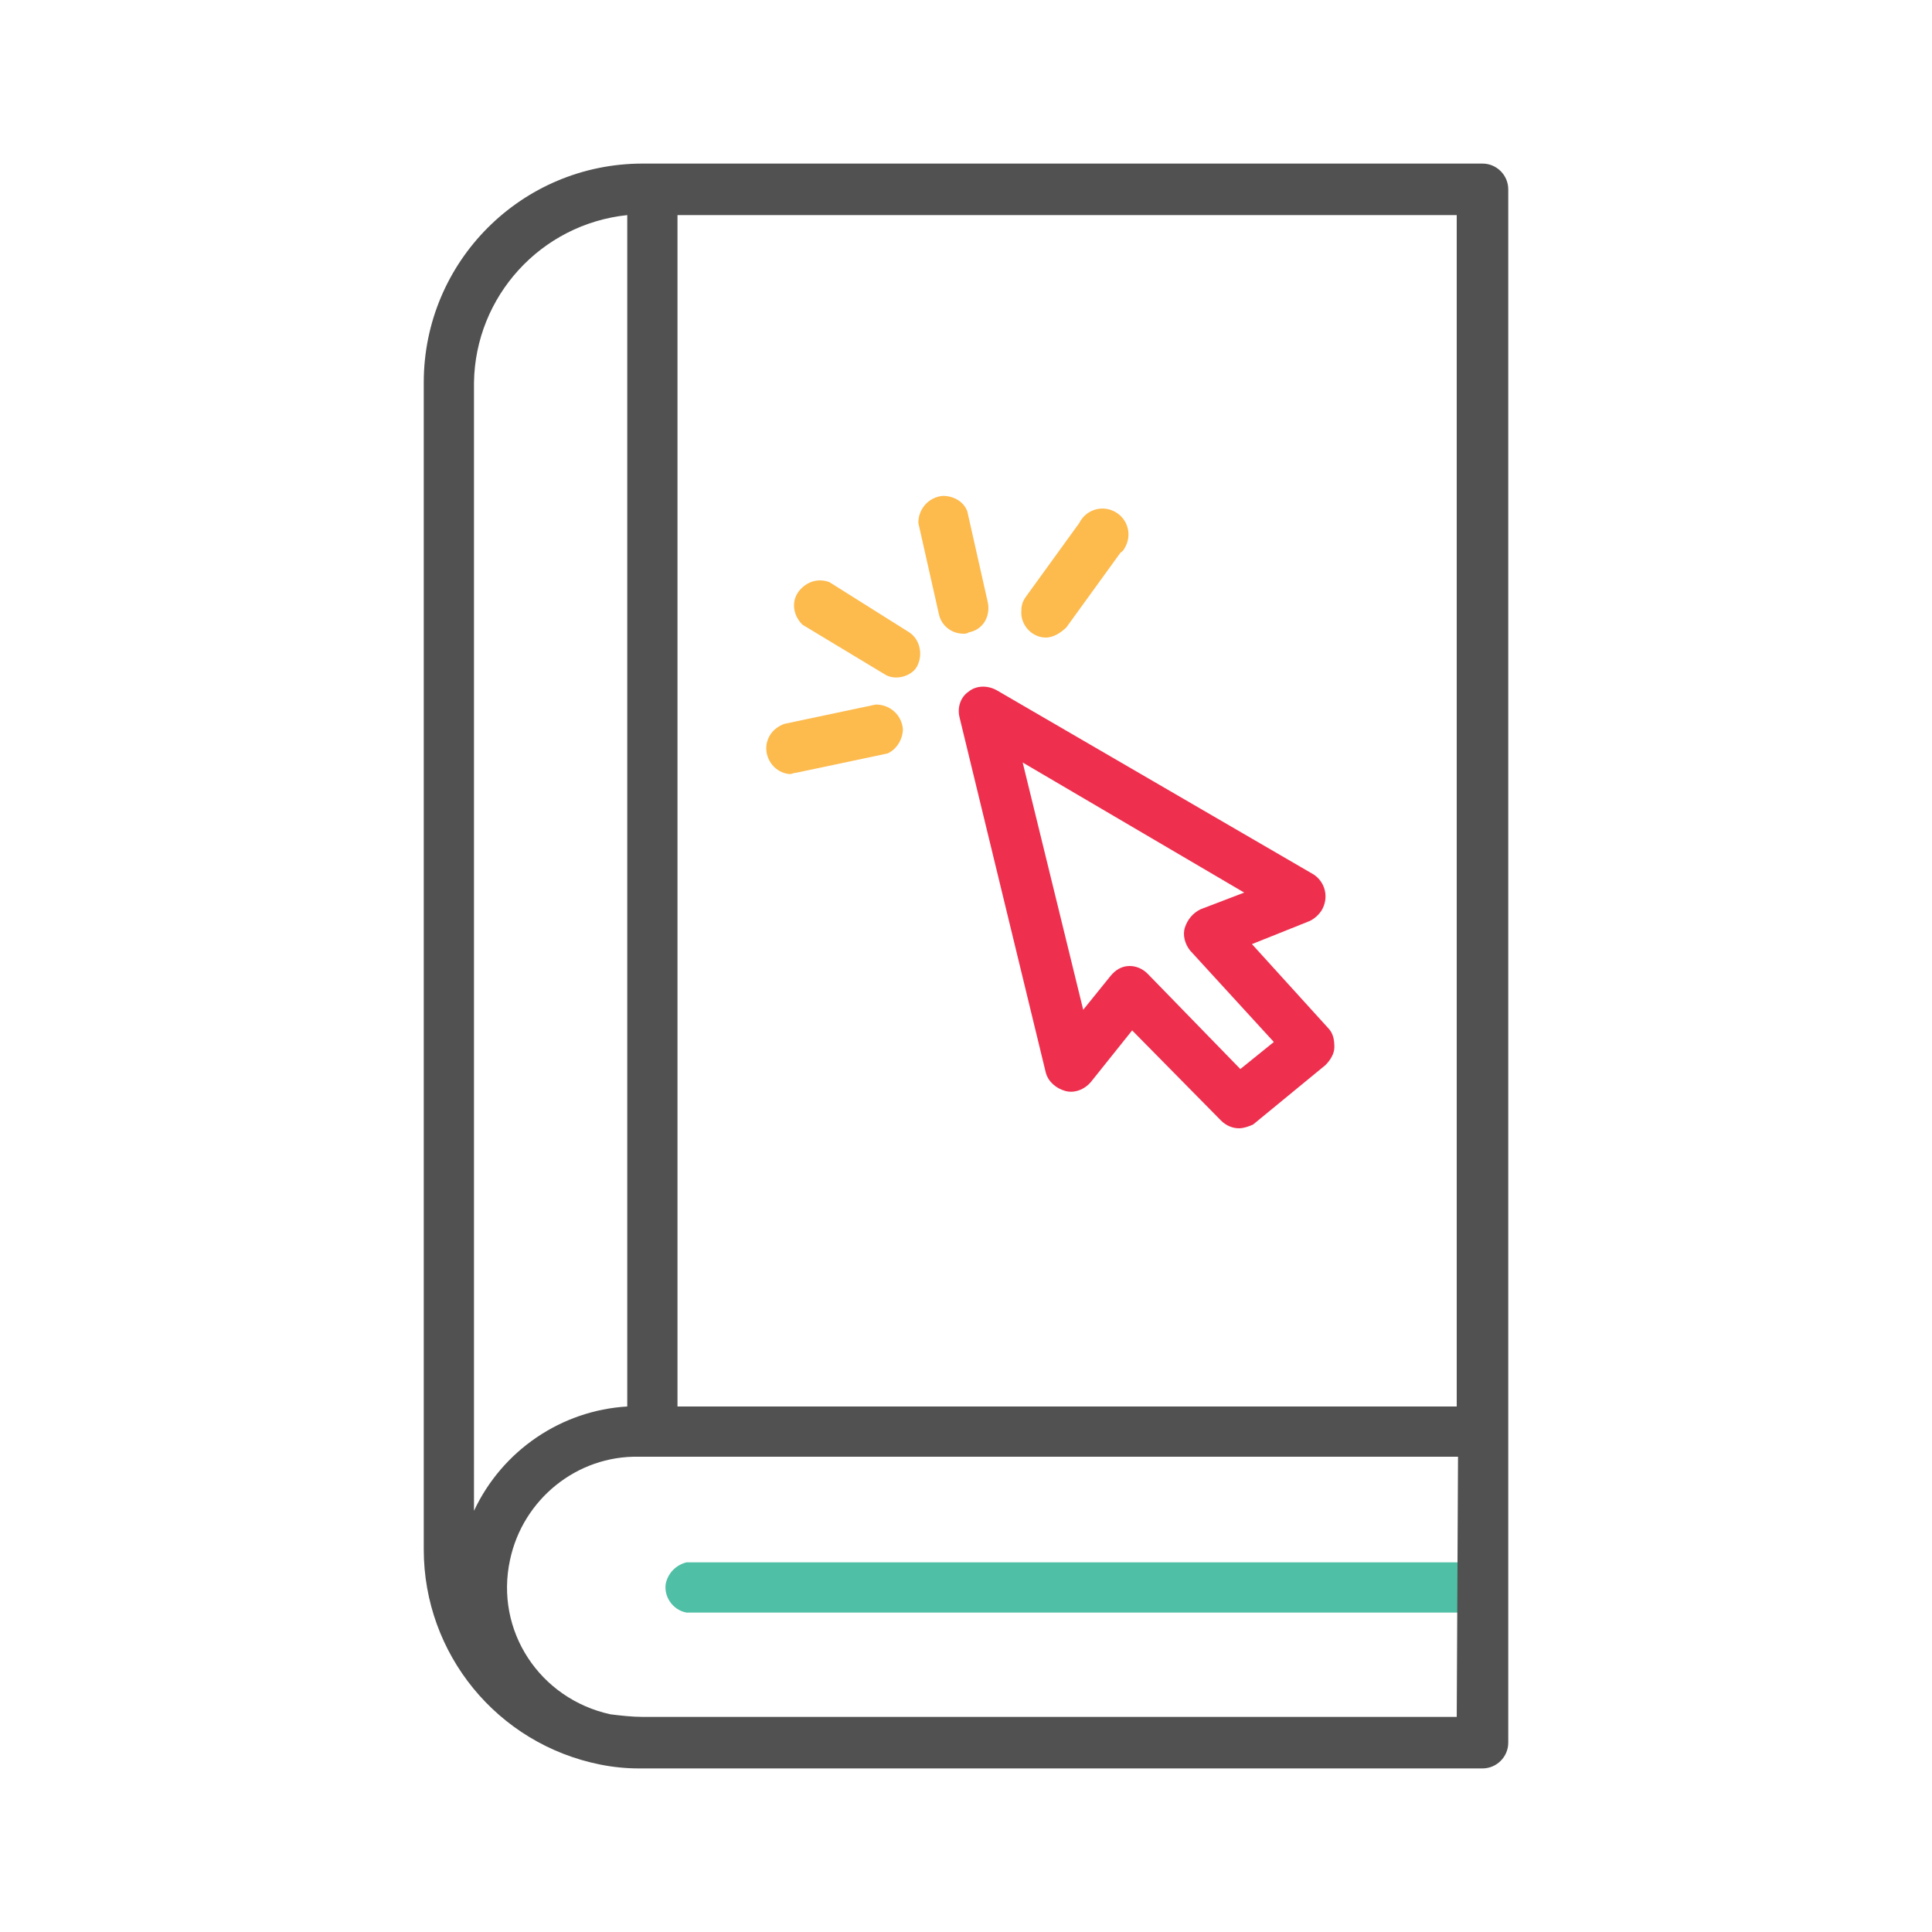 <?xml version="1.0" encoding="utf-8"?>
<!-- Generator: Adobe Illustrator 24.0.1, SVG Export Plug-In . SVG Version: 6.00 Build 0)  -->
<svg version="1.1" id="Layer_1" xmlns="http://www.w3.org/2000/svg" xmlns:xlink="http://www.w3.org/1999/xlink" x="0px" y="0px"
	 viewBox="0 0 150 150" style="enable-background:new 0 0 150 150;" xml:space="preserve">
<style type="text/css">
	.st0{fill:#4FBFA5;}
	.st1{fill:#515151;}
	.st2{fill:#EE2F4E;}
	.st3{fill:#FDBA4D;}
</style>
<title>Icons Manaferra</title>
<path class="st0" d="M115.1,125.2H53.3c-1.1-0.2-1.8-1.3-1.6-2.3c0.2-0.8,0.8-1.4,1.6-1.6h61.8c1.1,0.2,1.8,1.3,1.6,2.3
	C116.5,124.4,115.9,125,115.1,125.2z"/>
<path class="st1" d="M115.1,12.7H49.9c-9.4,0-17,7.6-17,17v90.6c0,8.1,5.7,15.1,13.7,16.7c1,0.2,2,0.3,3,0.3h65.5c1.1,0,2-0.9,2-2
	V14.7C117.1,13.6,116.2,12.7,115.1,12.7z M113.1,109.2H52.6V16.7h60.5L113.1,109.2z M48.7,16.7v92.5c-5.1,0.3-9.7,3.4-11.9,8.1V29.7
	C36.9,23,42,17.4,48.7,16.7z M113.1,133.3H49.9c-0.8,0-1.7-0.1-2.5-0.2c-5.5-1.2-9-6.5-7.8-12c1-4.7,5.2-8.1,10-8h63.6L113.1,133.3z
	"/>
<path class="st2" d="M96.2,87.6c-0.5,0-1-0.2-1.4-0.6l-6.9-7l-3.2,4c-0.5,0.6-1.3,0.9-2,0.7c-0.7-0.2-1.3-0.7-1.5-1.4l-6.7-27.6
	c-0.2-0.8,0.1-1.6,0.7-2c0.6-0.5,1.5-0.5,2.2-0.1L102,67.9c0.9,0.6,1.2,1.8,0.6,2.8c-0.2,0.3-0.5,0.6-0.9,0.8l-4.5,1.8l5.9,6.5
	c0.4,0.4,0.5,0.9,0.5,1.5c0,0.5-0.3,1-0.7,1.4l-5.6,4.6C97.1,87.4,96.6,87.6,96.2,87.6z M87.7,75c0.5,0,1,0.2,1.4,0.6l7.2,7.4
	l2.6-2.1l-6.5-7.1C92,73.3,91.8,72.6,92,72c0.2-0.6,0.6-1.1,1.2-1.4l3.4-1.3L79.4,59.2l4.7,19.2l2.1-2.6C86.6,75.3,87.1,75,87.7,75
	L87.7,75z"/>
<path class="st3" d="M81.2,49.5c-1.1,0-2-1-1.9-2.1c0-0.4,0.1-0.7,0.3-1l4.2-5.8c0.5-1,1.7-1.4,2.7-0.9c1,0.5,1.4,1.7,0.9,2.7
	c-0.1,0.2-0.2,0.4-0.4,0.5l-4.2,5.8C82.4,49.1,81.8,49.5,81.2,49.5z"/>
<path class="st3" d="M74.8,49.2c-0.9,0-1.7-0.6-1.9-1.5l-1.6-7.1c0-1.1,0.8-2,1.9-2.1c0.8,0,1.6,0.4,1.9,1.2l1.6,7.1
	c0.2,1.1-0.4,2.1-1.5,2.3C75.1,49.2,74.9,49.2,74.8,49.2z"/>
<path class="st3" d="M69.6,52.6c-0.4,0-0.7-0.1-1-0.3l-6.3-3.8c-0.8-0.8-0.9-2-0.1-2.8c0.6-0.6,1.4-0.8,2.2-0.5l6.2,3.9
	c0.9,0.6,1.1,1.9,0.5,2.8C70.8,52.3,70.2,52.6,69.6,52.6L69.6,52.6z"/>
<path class="st3" d="M61.3,60.1c-1.1-0.1-1.9-1.1-1.8-2.2c0.1-0.8,0.6-1.4,1.4-1.7l7.1-1.5c1.1,0,2,0.8,2.1,1.9
	c0,0.8-0.5,1.6-1.2,1.9L61.8,60C61.6,60,61.5,60.1,61.3,60.1z"/>
</svg>
